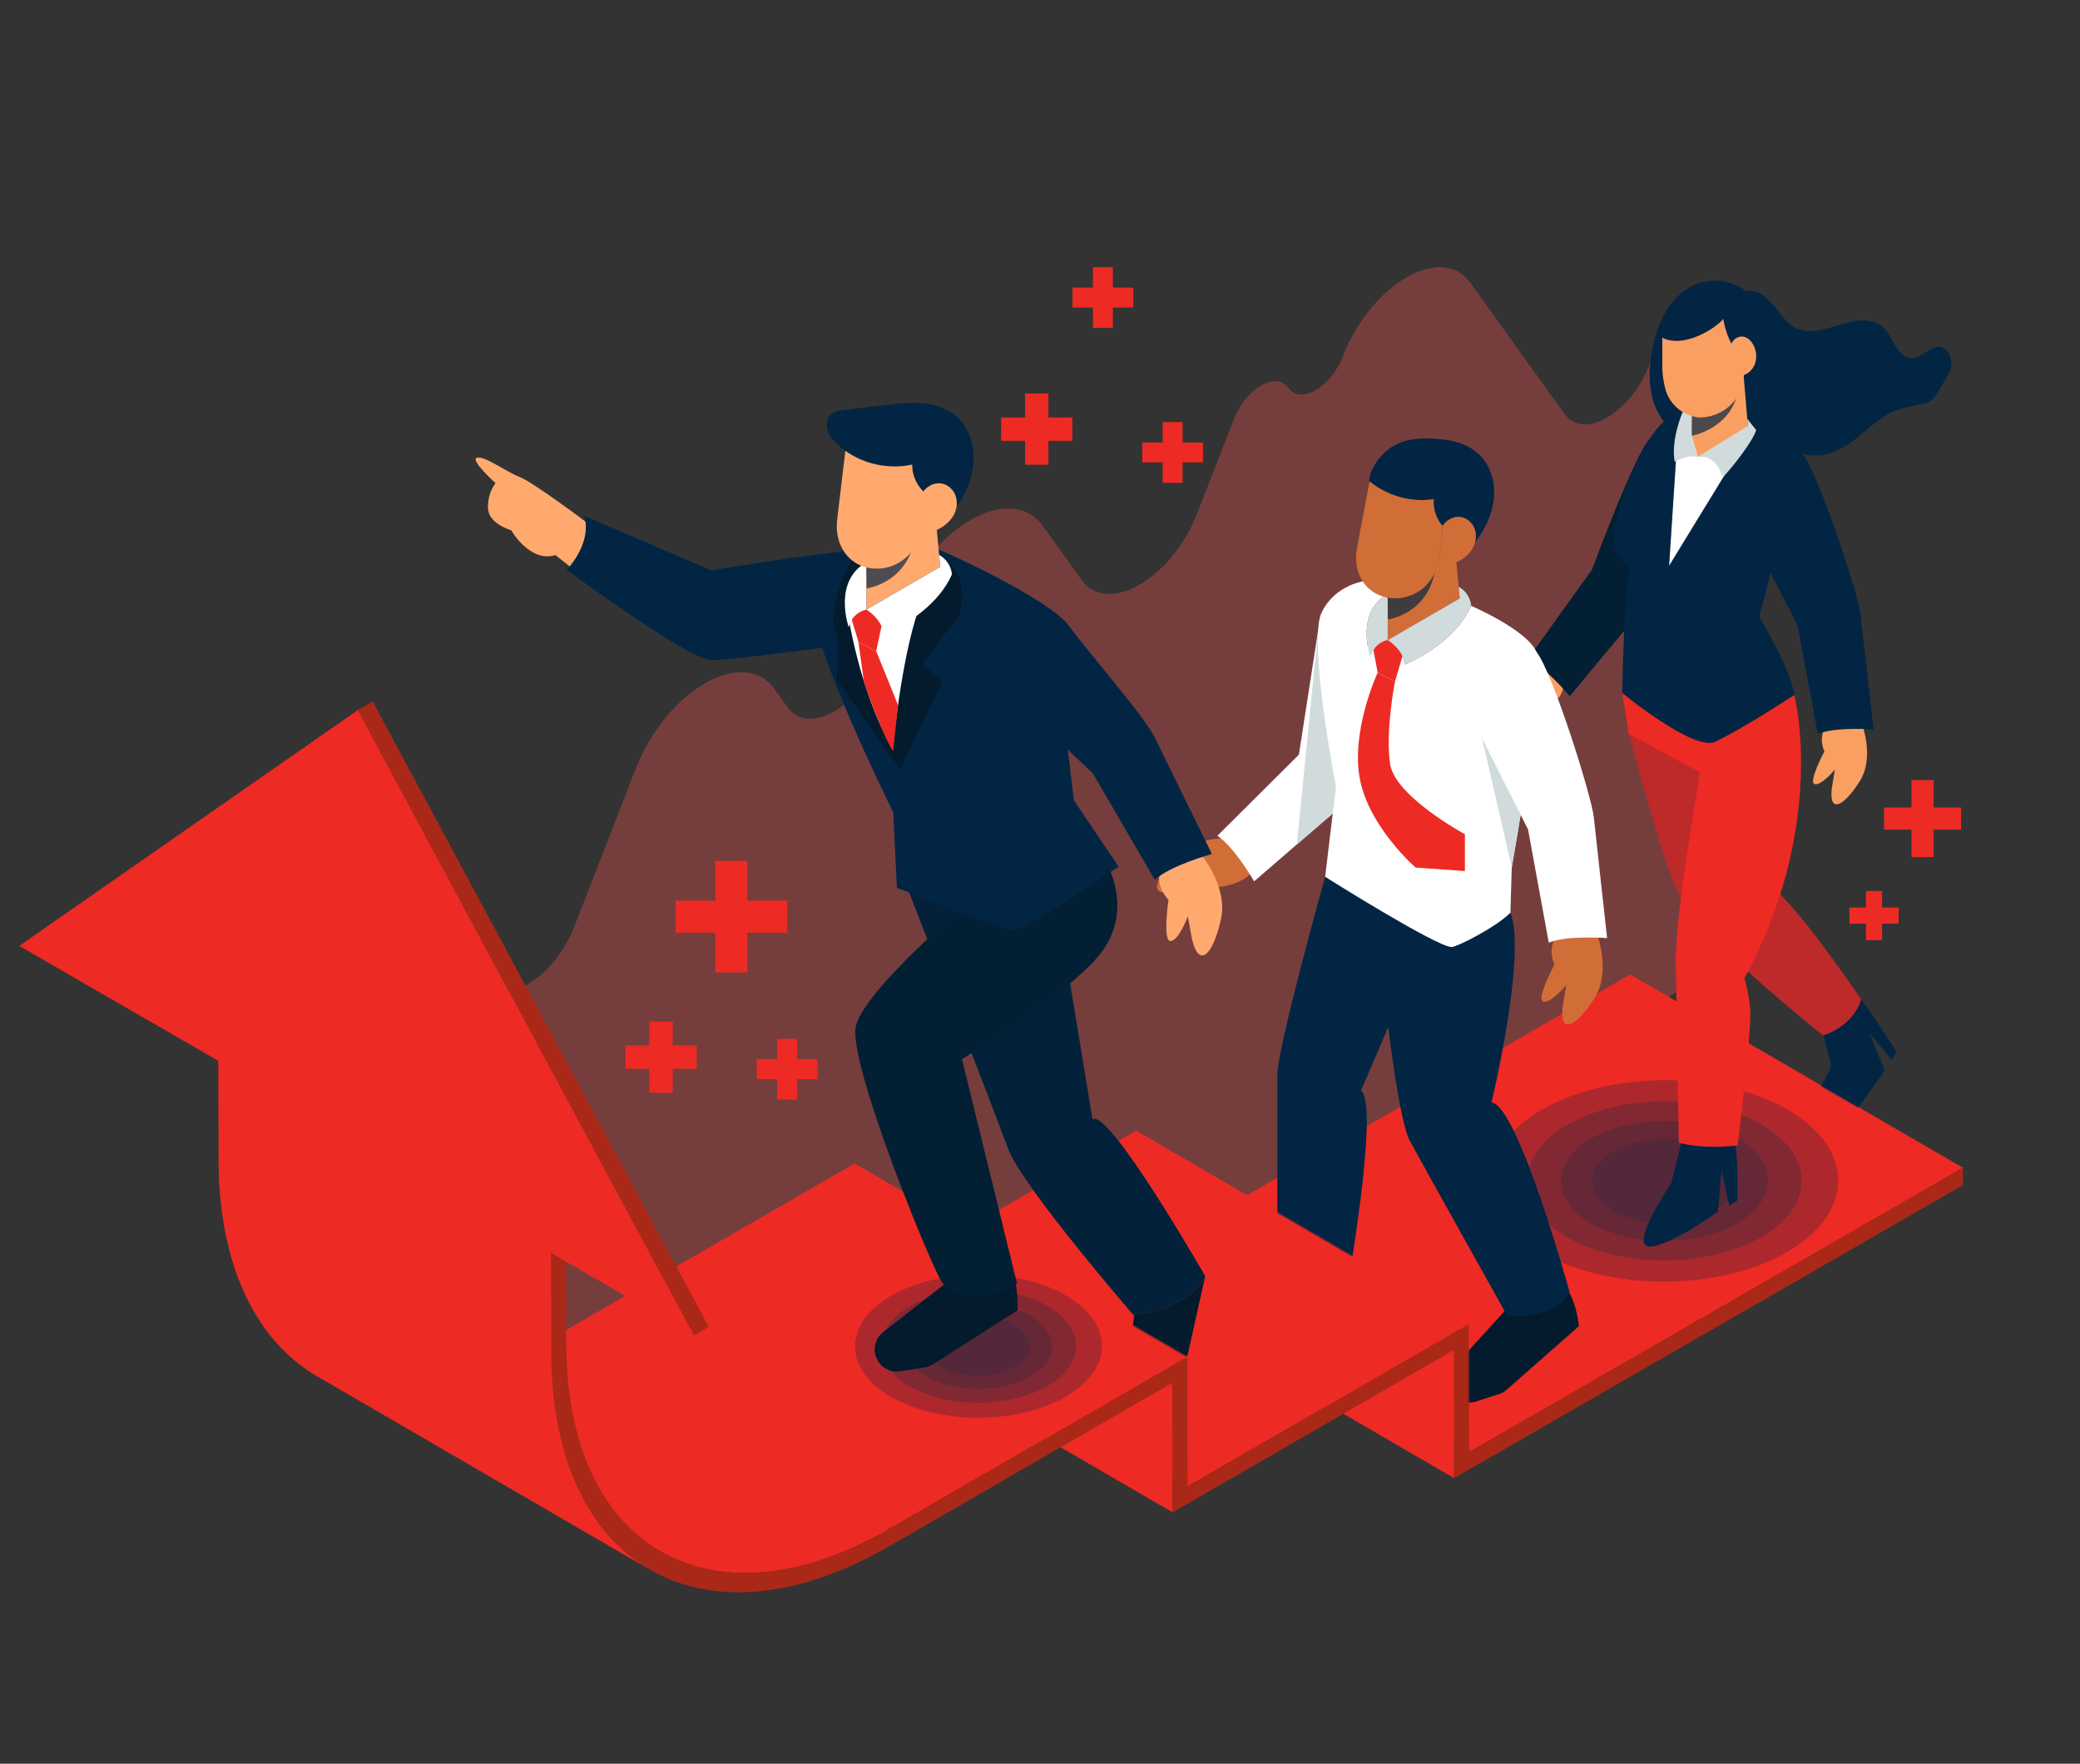 <svg width="1400" height="1187" viewBox="0 0 1400 1187" fill="none" xmlns="http://www.w3.org/2000/svg">
<rect x="0" y="0" width="1400" height="1187" fill="#333333" stroke="none"/>
<g opacity="0.35">
<path d="M1173.03 642.007L586.945 980.398C442.745 1063.64 264.191 951.73 276.188 785.647C281.357 713.967 287.151 660.099 292.966 656.739C300.268 652.518 307.613 650.773 313.88 652.453C317.714 653.487 321.16 655.835 323.939 659.712C330.96 669.49 343.151 669.361 355.32 662.339C367.49 655.318 379.659 641.382 386.594 623.549L427.646 518.01C438.028 491.302 456.228 470.453 474.45 459.942C492.671 449.41 510.914 449.216 521.425 463.862L530.191 476.139C537.213 485.918 549.403 485.789 561.573 478.767C573.742 471.745 585.89 457.81 592.846 439.976L604.219 410.749C615.828 381.995 634.437 360.865 653.068 350.118C668.813 341.029 684.579 339.327 695.757 347.684C698.083 349.429 700.216 351.604 702.111 354.232L727.936 390.265C736.68 402.435 751.865 402.284 767.028 393.539C782.191 384.773 797.311 367.435 805.948 345.207L830.459 282.207C834.551 271.761 841.637 263.598 848.788 259.484C855.917 255.37 863.046 255.305 867.182 261.013C871.274 266.764 878.403 266.699 885.554 262.585C892.683 258.472 899.791 250.309 903.862 239.841C913.382 215.395 930.01 196.312 946.68 186.684C963.351 177.078 980.043 176.905 989.671 190.302L1053.08 278.653C1059.5 287.57 1070.57 287.441 1081.64 281.065C1093.03 274.475 1104.43 261.207 1110.63 244.321C1117.03 226.832 1128.14 214.21 1139.19 207.835C1155.95 198.164 1172.58 202.795 1172.66 226.509L1173.03 642.007Z" fill="#F0544F"/>
</g>
<path d="M452.813 703.642H468.921V719.356H452.813V735.465H437.098V719.356H420.987V703.642H437.098V687.533H452.813V703.642Z" fill="#EE2A24"/>
<path d="M481.478 654.477V627.73H454.732V606.149H481.478V579.422H503.06V606.149H529.804V627.73H503.06V654.477H481.478Z" fill="#EE2A24"/>
<path d="M550.244 712.911V726.313H536.505V740.05H523.103V726.313H509.366V712.911H523.103V699.172H536.505V712.911H550.244Z" fill="#EE2A24"/>
<path d="M705.681 280.964H721.792V296.679H705.681V312.787H689.969V296.679H673.858V280.964H689.969V264.855H705.681V280.964Z" fill="#EE2A24"/>
<path d="M809.703 297.809V311.211H795.965V324.95H782.564V311.211H768.825V297.809H782.564V284.072H795.965V297.809H809.703Z" fill="#EE2A24"/>
<path d="M762.775 193.558V206.959H749.035V220.698H735.634V206.959H721.897V193.558H735.634V179.818H749.035V193.558H762.775Z" fill="#EE2A24"/>
<path d="M1266.79 610.767H1277.91V621.616H1266.79V632.738H1255.94V621.616H1244.82V610.767H1255.94V599.645H1266.79V610.767Z" fill="#EE2A24"/>
<path d="M1286.58 576.823V558.358H1268.12V543.458H1286.58V525.006H1301.48V543.458H1319.95V558.358H1301.48V576.823H1286.58Z" fill="#EE2A24"/>
<path d="M988.843 977.31L764.951 847.198L1097.32 655.838L1321.21 785.95L988.843 977.31Z" fill="#EE2A24"/>
<path d="M978.735 994.815L754.843 864.703L754.598 778.484L978.49 908.596L978.735 994.815Z" fill="#EE2A24"/>
<path d="M799.357 1000.35L575.464 870.237L764.706 760.977L988.598 891.088L799.357 1000.35Z" fill="#EE2A24"/>
<path d="M789.249 1017.85L565.357 887.743L565.109 800.568L789.001 930.68L789.249 1017.85Z" fill="#EE2A24"/>
<path d="M598.571 1028.95L374.676 898.843L575.217 783.062L799.109 913.174L598.571 1028.95Z" fill="#EE2A24"/>
<path d="M444.454 1043.93L220.562 913.817C259.988 936.73 314.554 933.557 374.678 898.846L598.571 1028.96C538.446 1063.67 483.88 1066.84 444.454 1043.93Z" fill="#EE2A24"/>
<mask id="mask0_106_2323" style="mask-type:luminance" maskUnits="userSpaceOnUse" x="220" y="898" width="379" height="161">
<path d="M444.454 1043.93L220.562 913.817C259.988 936.73 314.554 933.557 374.678 898.846L598.571 1028.96C538.446 1063.67 483.88 1066.84 444.454 1043.93Z" fill="white"/>
</mask>
<g mask="url(#mask0_106_2323)">
<path d="M444.454 1043.93L220.562 913.816C220.956 914.047 221.355 914.273 221.753 914.497L445.645 1044.61C445.245 1044.38 444.848 1044.16 444.454 1043.93Z" fill="#EE2A24"/>
<path d="M445.643 1044.61L221.751 914.496C225.273 916.48 228.91 918.259 232.662 919.829L456.555 1049.94C452.805 1048.37 449.165 1046.59 445.643 1044.61Z" fill="#EE2A24"/>
<path d="M456.554 1049.94L232.662 919.83C236.38 921.385 240.207 922.736 244.136 923.877L468.028 1053.99C464.099 1052.85 460.272 1051.5 456.554 1049.94Z" fill="#EE2A24"/>
<path d="M468.029 1053.99L244.136 923.879C248.097 925.029 252.164 925.968 256.329 926.69L480.221 1056.8C476.058 1056.08 471.992 1055.14 468.029 1053.99Z" fill="#EE2A24"/>
<path d="M480.221 1056.8L256.329 926.689C260.6 927.43 264.972 927.943 269.443 928.223L493.336 1058.33C488.866 1058.05 484.492 1057.54 480.221 1056.8Z" fill="#EE2A24"/>
<path d="M493.336 1058.34L269.443 928.225C274.126 928.52 278.914 928.561 283.799 928.341L507.691 1058.45C502.806 1058.67 498.018 1058.63 493.336 1058.34Z" fill="#EE2A24"/>
<path d="M507.691 1058.45L283.799 928.34C289.076 928.103 294.465 927.567 299.957 926.721L523.849 1056.83C518.357 1057.68 512.968 1058.22 507.691 1058.45Z" fill="#EE2A24"/>
<path d="M523.852 1056.83L299.959 926.719C306.18 925.761 312.534 924.408 319.004 922.65L542.896 1052.76C536.426 1054.52 530.072 1055.87 523.852 1056.83Z" fill="#EE2A24"/>
<path d="M542.896 1052.76L319.003 922.652C327.311 920.397 335.81 917.477 344.471 913.871L568.363 1043.98C559.7 1047.59 551.201 1050.51 542.896 1052.76Z" fill="#EE2A24"/>
<path d="M568.361 1043.98L344.468 913.871C354.344 909.759 364.43 904.76 374.676 898.844L598.568 1028.96C588.322 1034.87 578.238 1039.87 568.361 1043.98Z" fill="#EE2A24"/>
</g>
<path d="M437.274 1056.28L213.382 926.171C172.635 902.491 147.338 852.201 147.136 780.797L371.028 910.909C371.23 982.313 396.53 1032.6 437.274 1056.28Z" fill="#EE2A24"/>
<mask id="mask1_106_2323" style="mask-type:luminance" maskUnits="userSpaceOnUse" x="147" y="780" width="291" height="277">
<path d="M437.274 1056.28L213.382 926.171C172.635 902.491 147.338 852.201 147.136 780.797L371.028 910.909C371.23 982.313 396.53 1032.6 437.274 1056.28Z" fill="white"/>
</mask>
<g mask="url(#mask1_106_2323)">
<path d="M437.274 1056.28L213.382 926.171C172.635 902.491 147.338 852.201 147.136 780.797L371.028 910.909C371.23 982.313 396.53 1032.6 437.274 1056.28Z" fill="#EE2A24"/>
</g>
<path d="M380.974 835.813L381.17 905.055C381.559 1042.36 479.088 1097.94 598.57 1028.96L799.11 913.175L799.358 1000.35L988.602 891.091L988.845 977.31L1321.21 785.949L1321.25 797.602L978.737 994.816L978.494 908.598L789.25 1017.86L789.003 930.681L598.605 1040.61C473.524 1112.82 371.439 1054.64 371.031 910.907L370.835 841.665L380.974 835.813Z" fill="#AA2817"/>
<path d="M371.028 910.91L147.135 780.799L146.939 711.557L370.832 841.668L371.028 910.91Z" fill="#EE2A24"/>
<path d="M370.832 841.667L146.939 711.555L157.082 705.701L380.974 835.813L370.832 841.667Z" fill="#AA2817"/>
<path d="M240.785 477.921L250.861 472.064L477.066 892.9L466.991 898.754L240.785 477.921Z" fill="#AA2817"/>
<path d="M240.785 477.922L466.991 898.755L12.936 636.606L240.785 477.922Z" fill="#EE2A24"/>
<g opacity="0.8">
<g opacity="0.35">
<path d="M1037.73 746.827C991.868 773.306 991.627 816.247 1037.19 842.727C1082.76 869.206 1156.89 869.208 1202.76 842.727C1248.6 816.256 1248.85 773.315 1203.28 746.835C1157.71 720.356 1083.58 720.356 1037.73 746.827Z" fill="#032544"/>
</g>
<g opacity="0.35">
<path d="M1055.05 756.895C1018.82 777.816 1018.63 811.741 1054.63 832.661C1090.63 853.582 1149.19 853.582 1185.43 832.661C1221.65 811.747 1221.84 777.822 1185.85 756.902C1149.85 735.982 1091.28 735.982 1055.05 756.895Z" fill="#032544"/>
</g>
<g opacity="0.35">
<path d="M1071.14 766.246C1043.85 782.004 1043.71 807.555 1070.82 823.31C1097.94 839.068 1142.05 839.068 1169.34 823.31C1196.62 807.559 1196.77 782.008 1169.65 766.25C1142.54 750.493 1098.43 750.493 1071.14 766.246Z" fill="#032544"/>
</g>
<g opacity="0.35">
<path d="M1086.02 774.894C1067 785.875 1066.9 803.683 1085.8 814.663C1104.69 825.643 1135.44 825.645 1154.46 814.663C1173.47 803.685 1173.57 785.879 1154.67 774.896C1135.78 763.914 1105.04 763.916 1086.02 774.894Z" fill="#032544"/>
</g>
</g>
<g opacity="0.8">
<g opacity="0.35">
<path d="M600.012 871.947C567.431 890.757 567.258 921.262 599.628 940.071C631.999 958.881 684.66 958.883 717.239 940.071C749.81 921.266 749.982 890.763 717.612 871.951C685.244 853.142 632.582 853.142 600.012 871.947Z" fill="#032544"/>
</g>
<g opacity="0.35">
<path d="M612.319 879.101C586.578 893.963 586.443 918.062 612.015 932.924C637.588 947.785 679.194 947.785 704.934 932.924C730.666 918.066 730.802 893.967 705.229 879.108C679.655 864.244 638.051 864.244 612.319 879.101Z" fill="#032544"/>
</g>
<g opacity="0.35">
<path d="M623.747 885.741C604.361 896.935 604.257 915.085 623.519 926.279C642.781 937.472 674.117 937.472 693.504 926.279C712.884 915.089 712.988 896.939 693.726 885.745C674.464 874.552 643.128 874.552 623.747 885.741Z" fill="#032544"/>
</g>
<g opacity="0.35">
<path d="M634.316 891.886C620.805 899.687 620.734 912.337 634.157 920.138C647.58 927.939 669.42 927.939 682.931 920.138C696.438 912.339 696.509 899.69 683.086 891.891C669.663 884.089 647.823 884.089 634.316 891.886Z" fill="#032544"/>
</g>
</g>
<mask id="mask2_106_2323" style="mask-type:luminance" maskUnits="userSpaceOnUse" x="963" y="180" width="376" height="704">
<path d="M1338.4 746.454H1252.73L1209.64 721.603L1174.59 757.934L1247.25 828.537L1152.14 883.292L963.084 746.454V180.389H1338.4V746.454Z" fill="white"/>
</mask>
<g mask="url(#mask2_106_2323)">
<path d="M1035.65 444.641C1035.65 444.641 1029.34 447.602 1022.94 453.202C1020.29 455.522 1017.64 458.272 1015.42 461.486C1013.1 464.777 1011.25 468.542 1010.33 472.746C1006.38 490.875 1009 504.085 1020.03 490.317L1027.71 479.264C1027.71 479.287 1027.7 479.333 1027.71 479.406C1027.6 480.965 1026.89 493.61 1030.7 495.723L1030.72 495.728C1034.8 497.942 1041.27 475.311 1041.27 475.311C1041.27 475.311 1051.64 471.497 1052.23 461.486L1035.65 444.641Z" fill="#F99F62"/>
<path d="M1157.56 305.462C1155.34 322.169 1115.47 397.894 1106.47 408.571C1097.47 419.247 1056.55 468.579 1056.55 468.579C1056.55 468.579 1040.3 448.783 1028.36 443.547L1071.55 383.351C1071.55 383.351 1100.11 305.998 1110.33 295.332C1120.56 284.666 1157.56 305.462 1157.56 305.462Z" fill="#031F33"/>
<path d="M1273.41 713.418L1258.26 695.522L1268.63 720.498L1247.67 749.808L1219.37 759.166C1207.91 763.743 1232.65 717.844 1232.65 717.844L1226.18 691.393L1252.73 672.693C1258.82 680.148 1276.56 707.907 1276.56 707.907L1273.41 713.418Z" fill="#032544"/>
<path d="M1252.73 672.697C1246.9 691.396 1227.02 696.85 1227.02 696.85C1227.02 696.85 1201.3 676.302 1176.51 653.922C1159.92 638.959 1143.77 623.193 1136.01 612.208C1134.52 610.078 1132.95 607.444 1131.36 604.381C1119.93 582.507 1105.19 525.023 1096.26 493.956C1096.26 493.956 1091.89 466.289 1092.03 466.307L1150.79 469.344C1150.98 469.363 1151.18 469.363 1151.37 469.363L1187.31 593.677C1190.09 594.648 1193.89 597.655 1198.26 601.988C1218.99 622.56 1252.73 672.697 1252.73 672.697Z" fill="#EE2A24"/>
<path opacity="0.2" d="M1252.73 672.697C1246.9 691.396 1227.02 696.85 1227.02 696.85C1227.02 696.85 1201.3 676.302 1176.51 653.922C1159.92 638.959 1143.77 623.193 1136.01 612.208C1134.52 610.078 1132.95 607.444 1131.36 604.381C1119.93 582.507 1105.19 525.023 1096.26 493.956C1096.26 493.956 1091.89 466.289 1092.03 466.307L1150.79 469.344C1150.98 469.363 1151.18 469.363 1151.37 469.363L1187.31 593.677C1190.09 594.648 1193.89 597.655 1198.26 601.988C1218.99 622.56 1252.73 672.697 1252.73 672.697Z" fill="#032544"/>
<path d="M1169.4 807.906L1163.93 811.369L1158.75 787.972L1156.22 815.505C1156.22 815.505 1122.09 840.179 1109.55 838.859C1097 837.539 1124.96 795.963 1124.96 795.963L1131.74 768.969L1167.99 771.028C1169.95 780.66 1169.4 807.906 1169.4 807.906Z" fill="#032544"/>
<path d="M1176.51 653.922C1175.57 655.701 1174.74 657.193 1174.08 658.402C1175.05 661.437 1177.19 669.059 1178.03 679.621C1179.1 693.441 1169.62 770.794 1169.62 770.794C1169.62 770.794 1150 773.971 1130 769.157L1127.87 643.962C1128.46 630.826 1129.73 617.358 1131.37 604.381C1136.2 565.435 1143.9 525.042 1144 519.675L1096.27 493.96C1096.27 493.96 1091.9 466.292 1092.03 466.307C1094.69 466.481 1121.32 468.275 1150.8 469.341C1150.99 469.356 1151.19 469.356 1151.37 469.356C1177.83 470.341 1203.11 470.707 1206.01 468.816C1206.04 468.801 1207.47 467.847 1207.74 467.704C1217.84 514.958 1209.44 567.199 1198.25 601.984C1190.63 625.65 1181.75 644.042 1176.51 653.922Z" fill="#EE2A24"/>
<path d="M1310.86 252.834C1307.05 258.475 1302.97 269.643 1296.38 271.323C1289.78 273.022 1282.91 273.714 1276.54 276.124C1266.88 279.785 1259.17 287.089 1251.15 293.609C1243.14 300.109 1233.95 306.2 1223.62 306.573C1210.35 307.057 1198.57 298.074 1185.43 296.092C1170.04 293.777 1154.09 301.21 1139.05 297.251C1126.61 293.964 1117.14 283.053 1113.1 270.836C1109.09 258.619 1109.89 245.281 1112.66 232.709C1114.8 222.995 1118.18 213.374 1124.07 205.342C1129.95 197.327 1138.6 190.995 1148.41 189.369C1157.62 187.855 1166.75 189.791 1175.13 195.796C1183.37 194.887 1188.18 199.29 1193.09 204.78C1198.04 210.291 1201.91 217.184 1208.5 220.546C1217.62 225.179 1228.53 221.554 1238.28 218.511C1248.03 215.465 1259.86 213.449 1267.46 220.285C1273.89 226.058 1275.36 236.762 1283.19 240.441C1291.87 244.531 1300.83 229.107 1308.75 234.561C1314.35 238.412 1314.67 247.193 1310.86 252.834Z" fill="#032544"/>
<path d="M1085.63 362.356C1086.25 373.158 1096.74 382.486 1096.74 382.486C1096.74 382.486 1093 403.779 1091.84 466.301C1091.84 466.322 1091.84 466.322 1091.84 466.344C1091.84 466.344 1140.31 506.261 1154.78 499.134C1156.89 498.079 1159.14 496.935 1161.42 495.703C1178.72 486.463 1199.72 472.911 1206.02 468.821C1206.04 468.799 1206.08 468.778 1206.1 468.754C1206.92 468.226 1207.47 467.852 1207.73 467.699C1207.84 467.632 1207.89 467.589 1207.89 467.589H1207.86C1207.75 466.973 1207.56 466.204 1207.31 465.323L1207.23 464.972C1203.27 446.845 1184.1 414.871 1184.1 414.871L1213.16 305.141C1199.06 295.572 1158.01 279.381 1158.01 279.381C1158.01 279.381 1160.52 278.567 1134.05 277.357C1107.61 276.123 1085.04 351.555 1085.63 362.356Z" fill="#032544"/>
<path d="M1176.47 286.9L1179.99 288.537L1123.43 380.795L1129.07 294.025L1176.47 286.9Z" fill="white"/>
<path opacity="0.35" d="M1151.57 417.978L1096.63 387.538C1096.63 387.538 1105.15 380.475 1120.73 385.588C1136.32 390.702 1151.57 417.978 1151.57 417.978Z" fill="#032544"/>
<path opacity="0.35" d="M1184.49 290.514L1178.63 339.883L1154.15 347.453L1157.56 368.206L1123.43 380.793L1159.59 321.327L1182.06 289.438L1184.49 290.514Z" fill="#032544"/>
<path opacity="0.35" d="M1129.07 294.023L1123.43 380.793L1111.37 339.274L1121.74 333.846L1114.42 311.926L1132.57 277.299L1129.07 294.023Z" fill="#032544"/>
<path d="M1172.78 242.916C1172.78 242.918 1172.78 242.918 1172.78 242.92C1172.78 242.916 1176.47 286.9 1176.47 286.9L1142.74 307.574L1138.65 293.301L1138.77 278.545C1139.52 278.607 1143.5 279.699 1144.28 279.699C1159.97 279.699 1172.78 263.347 1172.78 247.663V242.916Z" fill="#F99F62"/>
<path opacity="0.7" d="M1138.77 278.544C1138.77 278.544 1141.89 279.516 1144.28 279.699C1155.3 280.539 1164.96 273.336 1169.65 264.07H1169.68C1165.23 284.721 1146.52 291.655 1138.66 293.302C1138.66 293.302 1138.51 282.761 1138.77 278.544Z" fill="#032544"/>
<path d="M1176.01 281.875L1182.06 289.441C1179.78 296.681 1167.75 312.475 1159.59 321.331C1159.59 321.331 1155.44 305.38 1142.74 307.577L1176.47 286.902L1176.01 281.875Z" fill="#D1DBDB"/>
<path d="M1138.77 278.544L1136.45 277.663L1132.57 277.299C1132.57 277.299 1124.51 295.527 1127.19 310.748C1127.19 310.748 1136.47 305.54 1142.74 307.573L1138.65 293.3L1138.77 278.544Z" fill="#D1DBDB"/>
<path d="M1253.3 487.525C1253.3 487.525 1255.79 494.036 1256.51 502.514C1256.8 506.02 1256.81 509.841 1256.17 513.695C1255.56 517.677 1254.28 521.668 1252.02 525.334C1242.29 541.132 1231.23 548.82 1232.84 531.257L1234.98 517.968C1234.97 517.987 1234.94 518.026 1234.89 518.073C1233.88 519.269 1225.62 528.866 1221.41 527.744L1221.39 527.731C1216.91 526.495 1227.96 505.715 1227.96 505.715C1227.96 505.715 1223.14 495.77 1229.67 488.152L1253.3 487.525Z" fill="#F99F62"/>
<path d="M1213.16 305.137C1223.69 318.299 1250.8 399.471 1252.28 413.355C1253.77 427.238 1261.1 490.91 1261.1 490.91C1261.1 490.91 1235.56 488.952 1223.52 493.956L1209.92 421.13L1179.99 362.306L1213.16 305.137Z" fill="#032544"/>
<path d="M1118.85 227.295V246.798C1118.85 253.199 1120.43 262.861 1123.3 267.761C1123.32 267.761 1123.32 267.761 1123.32 267.761C1126.14 272.698 1130.34 276.547 1135.53 278.78C1136.39 279.174 1140.97 280.977 1143.9 280.977C1155.71 280.977 1166.01 274.143 1171.01 264.25H1171.04C1172.32 261.715 1173.28 255.301 1173.82 252.447C1176.19 251.564 1178.23 249.931 1179.7 247.829C1183.45 242.404 1182.57 234.18 1178.18 229.339C1176.08 227.03 1173.11 225.808 1170.05 226.879C1167.89 227.648 1166.35 229.3 1165.32 231.234C1161.17 223.312 1159.87 214.619 1159.87 214.619C1156.42 219.577 1134.3 235.029 1118.85 227.295Z" fill="#F99F62"/>
</g>
<mask id="mask3_106_2323" style="mask-type:luminance" maskUnits="userSpaceOnUse" x="764" y="276" width="359" height="682">
<path d="M988.598 891.09V957.674H1122.99V276.223H764.951V760.978L988.598 891.09Z" fill="white"/>
</mask>
<g mask="url(#mask3_106_2323)">
<path d="M833.088 564.278C833.088 564.278 825.263 563.347 815.769 564.892C811.845 565.538 807.653 566.589 803.604 568.349C799.404 570.115 795.385 572.626 791.986 576.111C777.346 591.141 771.97 605.388 790.782 598.77L804.765 592.758C804.748 592.778 804.711 592.816 804.677 592.894C803.643 594.326 795.4 606.037 797.791 610.342L797.81 610.359C800.399 614.921 820.137 597.074 820.137 597.074C820.137 597.074 836.706 595.481 843.261 586.228L833.088 564.278Z" fill="#D16E37"/>
<path d="M931.709 438.144C926.542 454.983 917.026 530.434 905.91 539.889C894.794 549.345 844.135 593.15 844.135 593.15C844.135 593.15 830.794 569.948 819.388 562.498L874.259 507.89L887.135 424.738L931.709 438.144Z" fill="white"/>
<path d="M905.91 539.889L872.891 568.307L887.132 424.738L905.91 539.889Z" fill="#D1DBDB"/>
<path d="M1062.74 892.527L1014.03 935.374C1012.57 936.672 1010.83 937.657 1008.95 938.253L993.543 943.207C984.794 946.037 976.23 940.088 974.951 931.768C974.705 930.168 974.727 928.477 975.071 926.737C975.612 924.096 976.851 921.679 978.701 919.732L1014.67 880.224C1024.3 880.944 1044.64 884.062 1055.86 869.393C1061.37 878.26 1062.74 892.527 1062.74 892.527Z" fill="#031B2D"/>
<path d="M910.114 882.19L855.451 917.132C853.808 918.193 851.936 918.902 849.991 919.206L834.012 921.76C824.935 923.227 817.375 916.046 817.375 907.627C817.375 906.009 817.653 904.34 818.261 902.671C819.196 900.142 820.789 897.943 822.913 896.3L862.178 865.605C871.583 867.778 893.503 871.067 906.827 858.273C910.924 867.88 910.114 882.19 910.114 882.19Z" fill="#031B2D"/>
<path d="M891.922 590.109C891.922 590.109 859.759 704.955 859.759 723.424C859.759 741.893 859.759 867.404 859.759 867.404C859.759 867.404 876.216 879.214 905.993 871.927C905.993 871.927 928.858 743.528 916.045 733.978L934.387 691.26C934.387 691.26 941.934 754.833 948.84 767.647C955.745 780.46 1014.29 885.242 1014.29 885.242C1014.29 885.242 1044.95 889.264 1056.5 869.664C1056.5 869.664 1021.67 743.526 1003.91 742.018C1003.91 742.018 1027.81 642.299 1016.61 614.265L891.922 590.109Z" fill="#032544"/>
<path d="M992.522 365.494C992.526 365.321 992.496 365.171 992.472 364.992C991.753 360.368 988.268 356.118 983.723 355.03C981.038 354.378 978.145 354.817 975.668 355.972C974.173 356.674 972.812 357.604 971.563 358.701L971.541 358.668C966.883 351.593 964.354 344.425 965.022 335.98C949.787 338.289 933.709 333.72 921.815 324.004C920.11 322.611 926.939 299.278 950.485 295.763C958.213 294.609 966.12 295.007 973.87 296.151C981.589 297.29 989.255 300.097 995.038 305.358C1003.19 312.776 1006.63 324.515 1005.54 335.517C1004.45 346.488 999.298 356.751 992.522 365.494Z" fill="#032544"/>
<path d="M1017.54 583.631L1016.61 614.263C1006.79 624.205 980.461 637.368 977.105 637.368C966.962 637.368 891.922 590.108 891.922 590.108L899.209 529.44C899.209 529.44 880.098 431.471 889.607 412.092C898.845 393.164 918.893 390.924 919.832 390.834C919.849 390.834 919.849 390.834 919.849 390.834C922.561 395.534 926.537 399.204 931.491 401.336C930.623 401.95 929.809 402.583 929.068 403.253C928.796 403.488 928.562 403.705 928.327 403.94C921.15 410.828 919.595 420.228 919.884 428.057C920.192 436.119 922.432 442.429 922.432 442.429C922.901 440.495 923.608 438.869 924.439 437.529C928.019 431.708 934.019 430.822 934.019 430.822C934.019 430.822 940.871 434.889 943.944 441.723C944.722 443.422 945.228 445.266 945.372 447.291C945.372 447.291 947.813 446.332 951.627 444.398C961.787 439.209 981.6 427.062 990.187 407.737C990.187 407.737 1027.25 423.572 1034.1 438.615C1040.95 453.636 1017.54 583.631 1017.54 583.631Z" fill="white"/>
<path d="M990.909 369.517C988.468 373.529 984.564 376.513 980.26 378.447L981.796 394.878L982.537 402.725L934.017 430.817V402.273L934.034 402.199C945.025 404.17 955.745 399.615 962.144 391.299H962.161C964.89 387.792 966.825 383.616 967.712 378.97L970.876 362.211V353.751C970.876 353.714 970.893 353.714 970.893 353.697C971.923 352.396 973.099 351.22 974.436 350.244C976.642 348.652 979.407 347.696 982.173 347.84C986.836 348.058 991.049 351.582 992.604 355.993C992.677 356.174 992.731 356.318 992.748 356.482C994.146 360.785 993.278 365.648 990.909 369.517Z" fill="#D16E37"/>
<path d="M990.192 407.737C981.605 427.061 961.791 439.211 951.632 444.398C947.817 446.332 945.377 447.29 945.377 447.29C945.233 445.266 944.726 443.422 943.949 441.722C940.875 434.888 934.024 430.822 934.024 430.822L982.544 402.729L981.803 394.883C990.065 399.602 990.192 407.737 990.192 407.737Z" fill="#D1DBDB"/>
<path d="M934.024 402.279V430.824C934.024 430.824 928.021 431.709 924.444 437.531C923.612 438.869 922.908 440.495 922.436 442.431C922.436 442.431 920.194 436.122 919.888 428.058C919.6 420.231 921.155 410.83 928.331 403.942C928.566 403.707 928.82 403.49 929.072 403.255C929.813 402.585 930.627 401.954 931.495 401.338C932.325 401.7 933.139 402.025 934.024 402.279Z" fill="#D1DBDB"/>
<path d="M943.955 441.717L938.917 458.648L927.278 452.643L924.433 437.532C928.019 431.699 934.022 430.816 934.022 430.816C934.022 430.816 940.882 434.887 943.955 441.717Z" fill="#EE2A24"/>
<path opacity="0.7" d="M965.545 385.742C959.484 413.858 934.196 416.844 934.196 416.844L934.026 402.273C934.026 402.273 939.404 403.012 942.148 402.503C953.992 400.309 960.764 395.189 965.545 385.742Z" fill="#032544"/>
<path d="M970.878 353.753V362.214L967.714 378.973C966.829 383.619 964.895 387.795 962.164 391.301H962.147C955.748 399.617 945.028 404.173 934.037 402.202C933.946 402.202 933.856 402.185 933.765 402.165C931.017 401.642 928.56 400.774 926.317 399.598C925.503 399.182 924.745 398.713 924.004 398.207C919.539 395.187 916.302 390.832 914.514 385.734C914.514 385.734 914.514 385.734 914.478 385.717C912.671 380.601 912.236 374.725 913.375 368.723L921.818 323.998C933.714 333.725 949.784 338.28 965.024 335.984C964.389 344.009 967.895 350.473 970.878 353.753Z" fill="#D16E37"/>
<path d="M927.28 452.643C927.28 452.643 909.093 491.75 915.292 524.247C921.49 556.744 952.816 583.883 952.816 583.883L985.983 586.228V561.466C985.983 561.466 939.247 536.141 935.729 514.531C932.212 492.922 938.919 458.647 938.919 458.647L927.28 452.643Z" fill="#EE2A24"/>
<path d="M1074.98 628.727C1074.98 628.727 1077.77 636.099 1078.55 645.686C1078.87 649.651 1078.86 653.972 1078.12 658.325C1077.42 662.826 1075.95 667.332 1073.38 671.467C1062.31 689.291 1049.78 697.938 1051.68 678.086L1054.15 663.067C1054.13 663.089 1054.11 663.134 1054.04 663.186C1052.9 664.534 1043.51 675.353 1038.76 674.067L1038.74 674.052C1033.68 672.635 1046.26 649.186 1046.26 649.186C1046.26 649.186 1040.85 637.921 1048.26 629.334L1074.98 628.727Z" fill="#D16E37"/>
<path d="M1034.1 438.614C1045.05 452.407 1071.3 535.782 1072.8 550.297C1074.3 564.812 1081.72 631.372 1081.72 631.372C1081.72 631.372 1055.04 629.229 1042.44 634.414L1028.5 558.264L997.448 496.686C997.448 496.686 1008.26 406.067 1034.1 438.614Z" fill="white"/>
<path opacity="0.4" d="M934.387 691.261L924.435 628.726L896.445 611.107L934.387 691.261Z" fill="#032544"/>
<path d="M1023.52 548.385L997.448 496.684L1017.54 583.63L1023.52 548.385Z" fill="#D1DBDB"/>
</g>
<mask id="mask4_106_2323" style="mask-type:luminance" maskUnits="userSpaceOnUse" x="287" y="259" width="572" height="681">
<path d="M728.937 872.501L797.802 912.521H858.982V259.574H287.586V939.735H731.836L728.937 872.501Z" fill="white"/>
</mask>
<g mask="url(#mask4_106_2323)">
<path d="M684.89 881.856L628.212 918.086C626.508 919.187 624.568 919.921 622.549 920.236L605.982 922.883C596.57 924.403 588.732 916.957 588.732 908.228C588.732 906.55 589.021 904.821 589.649 903.089C590.619 900.468 592.271 898.187 594.474 896.483L635.188 864.658C644.941 866.913 667.67 870.32 681.485 857.055C685.73 867.018 684.89 881.856 684.89 881.856Z" fill="#031B2D"/>
<path d="M395.418 352.042C395.418 352.042 359.218 324.703 349.642 320.962C340.066 317.221 326.303 306.693 321.104 308.024C315.904 309.355 333.534 325.147 333.534 325.147C333.534 325.147 328.08 331.679 328.459 342.143C328.84 352.606 344.06 356.856 344.06 356.856C344.06 356.856 356.489 378.862 373.867 373.598L386.454 383.54C386.454 383.54 401.809 367.265 395.418 352.042Z" fill="#FFA96E"/>
<path d="M609.5 368.839C574.28 367.198 478.759 383.898 478.759 383.898L393.23 347.242C398.737 365.966 381.422 383.487 381.422 383.487C381.422 383.487 459.239 441.182 477.503 444.094C484.811 445.259 562.942 434.792 562.942 434.792L609.5 368.839Z" fill="#032544"/>
<path d="M807.972 574.545C807.972 574.545 813.456 580.955 817.729 590.324C819.488 594.201 821.048 598.556 821.89 603.206C822.816 607.994 822.973 613.066 821.894 618.162C817.227 640.132 807.746 653.395 802.445 632.716L799.477 616.696C799.471 616.724 799.458 616.78 799.41 616.855C798.749 618.628 793.233 632.931 787.978 633.364L787.95 633.358C782.35 633.767 786.489 605.584 786.489 605.584C786.489 605.584 776.948 596.208 781.284 584.87L807.972 574.545Z" fill="#FFA96E"/>
<path d="M608.666 592.098C608.666 592.098 669.473 748.137 678.52 773.014C687.566 797.891 762.948 885.081 762.948 885.081C762.948 885.081 800.136 881.312 811.192 858.948C811.192 858.948 746.112 745.374 735.308 753.414L709.929 599.134L608.666 592.098Z" fill="#031F33"/>
<path d="M811.155 858.996L796.585 924.51C796.152 926.517 795.301 928.397 794.09 930.041L784.219 943.636C781.2 947.775 776.718 949.763 772.233 949.763C766.719 949.763 761.296 946.78 758.675 941.086C757.499 938.572 757.083 935.789 757.428 933.041L763.431 885.027C763.665 884.991 763.973 884.954 764.37 884.9C769.776 884.159 789.498 880.761 802.458 869.806C806.023 866.806 809.06 863.226 811.155 858.996Z" fill="#031B2D"/>
<path opacity="0.4" d="M811.192 858.946C811.175 858.963 811.175 858.982 811.156 859C809.058 863.23 806.021 866.809 802.461 869.81C789.499 880.764 769.776 884.163 764.372 884.904C763.973 884.958 763.668 884.994 763.433 885.031C763.108 885.068 762.944 885.085 762.944 885.085C762.944 885.085 687.559 797.897 678.522 773.022C669.482 748.148 608.67 592.102 608.67 592.102L709.923 599.134L735.304 753.409C745.862 745.563 808.282 853.867 811.104 858.767C811.104 858.784 811.121 858.784 811.121 858.784C811.138 858.858 811.175 858.911 811.175 858.929C811.192 858.946 811.192 858.946 811.192 858.946Z" fill="#032544"/>
<path d="M745.358 582.049C745.358 582.049 761.943 610.945 742.845 638.837C723.747 666.729 647.472 712.813 647.472 712.813L684.549 863.979C684.549 863.979 653.266 883.579 634.295 863.35C628.964 857.666 571.76 718.743 575.891 691.604C580.02 664.466 677.514 585.064 677.514 585.064L745.358 582.049Z" fill="#031F33"/>
<path d="M568.606 369.311C568.606 369.311 600.623 357.139 626.756 367.764C652.889 378.389 708.796 406.083 719.727 421.447C730.658 436.81 770.484 482.291 777.269 496.362C784.054 510.433 815.713 574.76 815.713 574.76C815.713 574.76 788.073 582.298 777.269 592.098L735.558 520.485L681.912 469.764L568.606 369.311Z" fill="#032544"/>
<path d="M752.892 583.188C752.892 583.188 687.107 628.888 679.642 626.013C677.979 625.362 660.01 619.306 660.01 619.306L654.784 617.298L632.025 608.495H631.988C631.971 608.495 631.898 608.495 631.807 608.459L612.644 601.028V600.991L603.678 597.556L601.201 546.704C601.201 546.704 579.453 502.974 563.31 462.643C551.794 433.9 543.135 406.874 547.185 398.612C556.657 379.234 567.631 369.399 568.607 369.309C568.624 369.309 568.624 369.309 568.624 369.309C571.39 374.118 575.475 377.877 580.556 380.065L640.7 386.628C640.7 386.628 697.988 410.598 705.021 426C712.036 441.402 722.736 538.569 722.736 538.569L752.892 583.188Z" fill="#032544"/>
<path d="M605.881 517.889L634.297 458.755L620.644 446.883L645.686 413.944C645.686 413.944 653.811 388.063 635.415 375.879L575.891 374.578C575.891 374.578 563.98 385.147 560.534 416.557L564.256 433.081L563.211 457.665L605.881 517.889Z" fill="#031B2D"/>
<path d="M570.222 410.279C570.222 410.279 578.013 465.457 600.878 503.901C600.878 503.901 606.407 444.179 618.216 410.279H570.222Z" fill="white"/>
<path d="M644.161 340.909C644.153 340.733 644.112 340.58 644.075 340.399C643.015 335.721 639.158 331.622 634.437 330.827C631.645 330.349 628.72 331 626.269 332.352C624.792 333.175 623.463 334.222 622.263 335.43L622.237 335.398C616.98 328.49 613.893 321.34 613.986 312.66C598.575 316.084 581.818 312.539 568.981 303.437C567.14 302.132 565.399 300.721 563.73 299.2C560.736 296.467 557.973 293.29 556.849 289.398C555.722 285.534 556.573 280.849 559.769 278.411C562.031 276.684 564.986 276.27 567.784 275.958C577.315 274.829 586.815 273.697 596.318 272.566C604.27 271.631 612.248 270.701 620.249 271.327C628.221 271.952 636.252 274.287 642.533 279.26C651.39 286.273 655.719 298.033 655.372 309.356C655.025 320.646 650.476 331.499 644.161 340.909Z" fill="#032544"/>
<path d="M641.439 347.471C638.939 351.583 634.937 354.639 630.53 356.621L632.105 373.457L632.865 381.495L583.15 410.279V381.037L583.169 380.963C594.432 382.982 605.416 378.314 611.973 369.794H611.992C614.79 366.201 616.771 361.921 617.678 357.161L620.92 339.991V331.322C620.92 331.285 620.939 331.285 620.939 331.266C621.995 329.932 623.199 328.728 624.571 327.727C626.83 326.096 629.664 325.114 632.499 325.263C637.278 325.485 641.595 329.097 643.186 333.618C643.259 333.803 643.315 333.951 643.335 334.117C644.754 338.526 643.867 343.508 641.439 347.471Z" fill="#FFA96E"/>
<path d="M640.711 386.634C631.906 406.432 611.611 418.884 601.201 424.191C597.294 426.175 594.787 427.165 594.787 427.165C594.64 425.096 594.117 423.2 593.329 421.451C590.18 414.453 583.152 410.284 583.152 410.284L632.867 381.504L632.109 373.457C640.565 378.295 640.711 386.634 640.711 386.634Z" fill="white"/>
<path d="M583.151 381.035V410.28C583.151 410.28 577 411.185 573.325 417.162C572.479 418.532 571.751 420.194 571.284 422.176C571.284 422.176 568.981 415.704 568.66 407.45C568.339 398.382 570.409 387.215 580.556 380.07C581.402 380.452 582.249 380.772 583.151 381.035Z" fill="white"/>
<path opacity="0.7" d="M615.451 364.094C609.239 392.901 583.328 395.962 583.328 395.962L583.154 381.034C583.154 381.034 588.666 381.79 591.474 381.269C603.611 379.02 610.551 373.773 615.451 364.094Z" fill="#032544"/>
<path d="M621.217 330.423L621.809 339.071L619.745 356.422C619.164 361.234 617.48 365.639 614.934 369.414L614.914 369.416C608.955 378.364 598.315 383.772 586.94 382.525C586.848 382.531 586.755 382.518 586.66 382.508C583.815 382.163 581.241 381.448 578.868 380.403C578.006 380.035 577.198 379.608 576.406 379.141C571.631 376.367 568.019 372.139 565.833 367.054C565.833 367.054 565.833 367.054 565.794 367.039C563.588 361.936 562.733 355.959 563.478 349.745L568.981 303.436C581.821 312.546 598.569 316.081 613.986 312.667C613.9 320.916 617.936 327.276 621.217 330.423Z" fill="#FFA96E"/>
<path d="M604.438 474.472L601.13 505.571C593.331 493.68 581.53 459.257 581.53 459.257L577.812 432.082L589.738 438.233L604.438 474.472Z" fill="#EE2A24"/>
<path d="M593.328 421.447L589.735 438.234L577.81 432.083L573.325 417.161C577 411.184 583.151 410.279 583.151 410.279C583.151 410.279 590.179 414.449 593.328 421.447Z" fill="#EE2A24"/>
<path opacity="0.2" d="M718.667 504.515L667.617 457.092L722.738 538.572L718.667 504.515Z" fill="#032544"/>
</g>
</svg>
